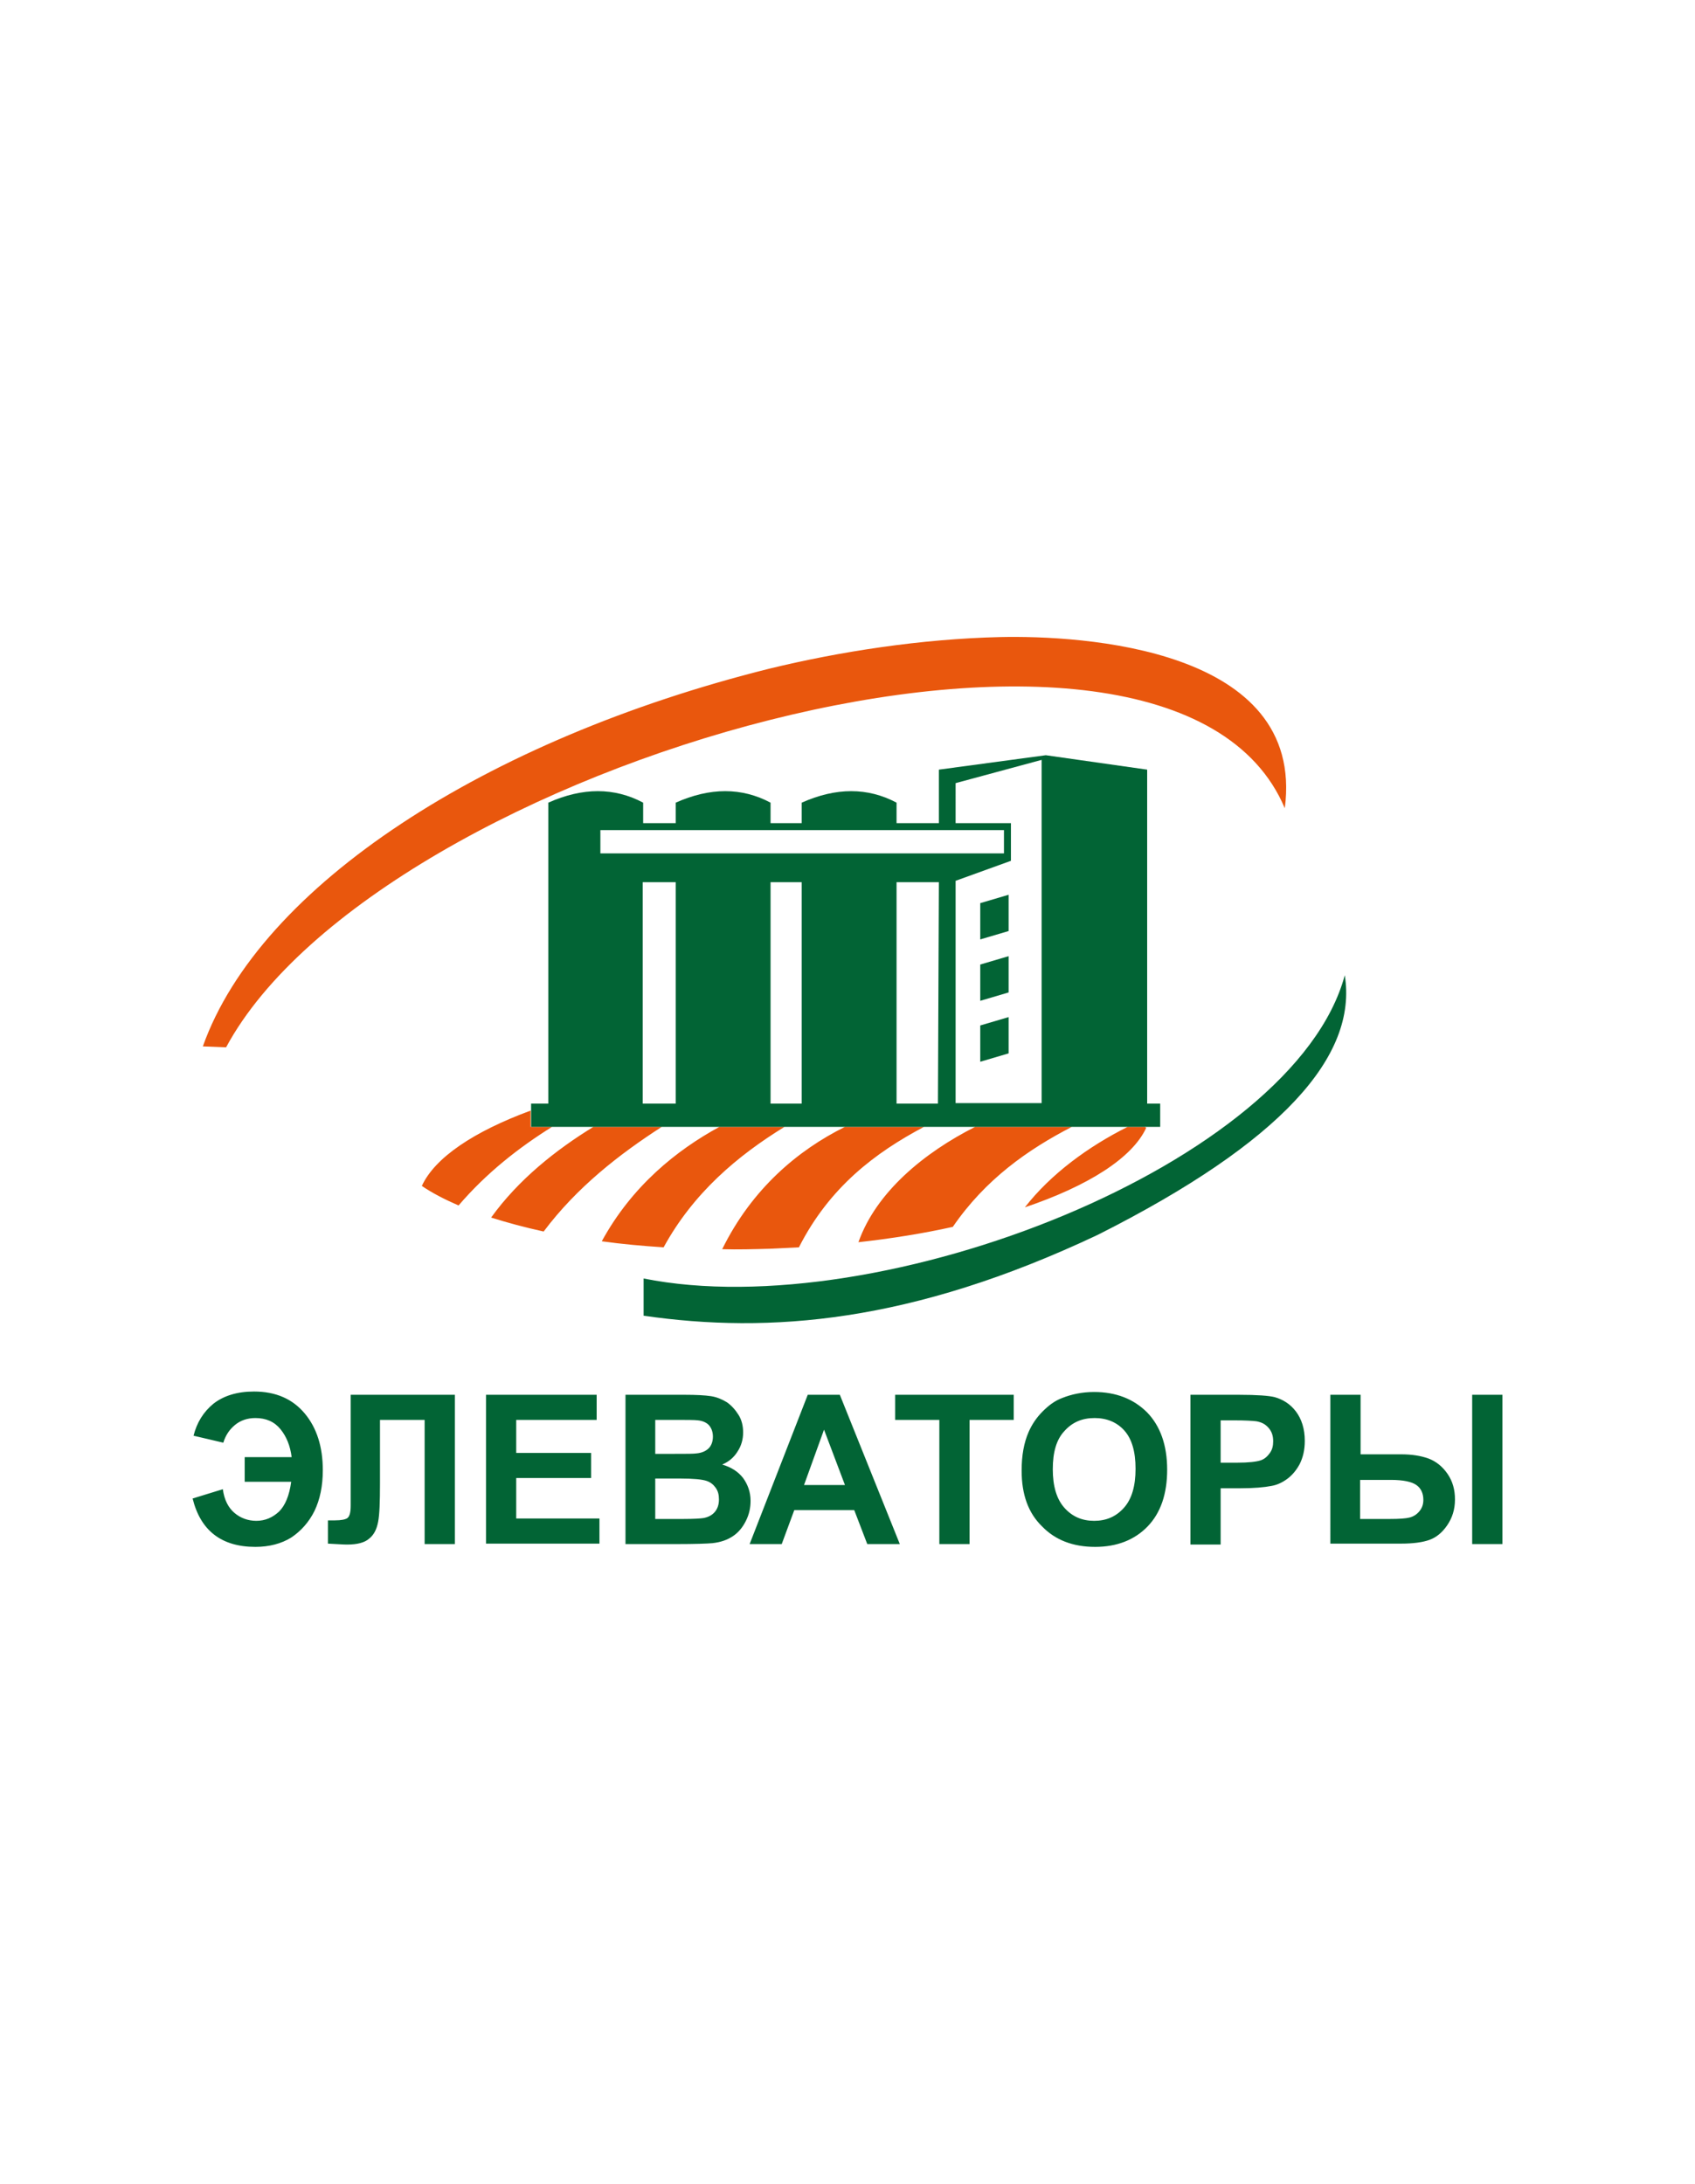 <?xml version="1.0" encoding="UTF-8" standalone="no"?>
<!-- Creator: CorelDRAW Home & Student X7 -->

<svg
   xmlns:dc="http://purl.org/dc/elements/1.1/"
   xmlns:cc="http://creativecommons.org/ns#"
   xmlns:rdf="http://www.w3.org/1999/02/22-rdf-syntax-ns#"
   xmlns:svg="http://www.w3.org/2000/svg"
   xmlns="http://www.w3.org/2000/svg"
   xmlns:sodipodi="http://sodipodi.sourceforge.net/DTD/sodipodi-0.dtd"
   xmlns:inkscape="http://www.inkscape.org/namespaces/inkscape"
   xml:space="preserve"
   width="132px"
   height="170px"
   version="1.1"
   style="shape-rendering:geometricPrecision; text-rendering:geometricPrecision; image-rendering:optimizeQuality; fill-rule:evenodd; clip-rule:evenodd"
   viewBox="0 0 13200 17000"
   id="svg31"
   sodipodi:docname="LOGO_storage_pure.svg"
   inkscape:version="0.92.4 (5da689c313, 2019-01-14)"><sodipodi:namedview
   pagecolor="#ffffff"
   bordercolor="#666666"
   borderopacity="1"
   objecttolerance="10"
   gridtolerance="10"
   guidetolerance="10"
   inkscape:pageopacity="1"
   inkscape:pageshadow="2"
   inkscape:window-width="1600"
   inkscape:window-height="837"
   id="namedview33"
   showgrid="false"
   inkscape:zoom="1.3882353"
   inkscape:cx="38.533898"
   inkscape:cy="59.067797"
   inkscape:window-x="-8"
   inkscape:window-y="-8"
   inkscape:window-maximized="1"
   inkscape:current-layer="svg31" />
 <defs
   id="defs4">
  <style
   type="text/css"
   id="style2">
   <![CDATA[
    .fil1 {fill:#AB9F6C}
    .fil2 {fill:#BC002D}
    .fil3 {fill:#AB9F6C;fill-rule:nonzero}
    .fil0 {fill:#BC002D;fill-rule:nonzero}
   ]]>
  </style>
 </defs>
 
<g
   id="g14"
   transform="matrix(36.209,0,0,36.209,442.705,2341.496)"><path
     class="st0"
     d="m 31.4,160.3 5,0.2 C 69.1,99.8 239.5,50.7 264.1,109.1 268.6,74.6 220.4,71.9 202.8,72.3 185.9,72.7 168.4,75.4 153.2,79.1 92.3,94.3 43.7,125.7 31.4,160.3"
     id="path4-2"
     inkscape:connector-curvature="0"
     style="fill:#e9570d" /><path
     class="st0"
     d="m 86.4,194.5 c -3,-1.3 -5.7,-2.7 -7.9,-4.2 2.8,-6.1 11.2,-11.7 23.4,-16.2 v 3.5 h 4.6 c -7.2,4.5 -14.1,9.9 -20.1,16.9 m 18.3,5.6 c -4.1,-0.9 -7.8,-1.9 -11.3,-3 5.9,-8.2 14,-14.6 22,-19.5 h 14.7 c -9,5.8 -18.2,12.9 -25.4,22.5 z m 51.8,-22.5 c -10.1,6.2 -19.6,14.2 -26,25.9 -4.6,-0.3 -9,-0.7 -13.3,-1.3 6.5,-11.9 16.1,-19.6 25.3,-24.6 z m 3.1,25.9 c -2,0.1 -4.1,0.2 -6.2,0.3 -3.5,0.1 -6.9,0.2 -10.3,0.1 6.4,-13 16.3,-21.3 26.4,-26.3 h 17 c -10.4,5.5 -20.3,12.9 -26.9,25.9 z m 33.1,-4.4 c -6.3,1.4 -13.1,2.5 -20.3,3.3 3.8,-10.8 14.2,-19.3 25.1,-24.8 h 20.8 c -9.5,4.9 -18.6,11.3 -25.6,21.5 z m 41.6,-21.3 c -3,6.5 -12.5,12.5 -26.1,17.1 5.6,-7.2 13.7,-13.1 22.1,-17.3 h 3.7 z"
     id="path6-8"
     inkscape:connector-curvature="0"
     style="fill:#e9570d" /><path
     class="st1"
     d="m 126.2,210.2 c 51,10.2 139.9,-24.7 150.8,-65.2 2.8,17.4 -13.6,35.9 -53.1,55.8 -40.2,19 -70.7,21.3 -97.7,17.4 z"
     id="path8"
     inkscape:connector-curvature="0"
     style="clip-rule:evenodd;fill:#026435;fill-rule:evenodd" /><path
     class="st1"
     d="m 198.6,155.8 6.1,-1.8 v 7.8 l -6.1,1.8 z m 0,-13.1 6.1,-1.8 v 7.8 l -6.1,1.8 z m 0,-13.2 6.1,-1.8 v 7.8 l -6.1,1.8 z m -81.7,-15.7 h 86.8 v 5 h -86.8 z m 36.6,11.2 v 47.6 h 6.7 V 125 Z m -27.5,0 v 47.6 h 7.1 V 125 Z m 67.3,-12.7 h 11.9 v 8.1 l -11.9,4.3 v 47.8 h 18.5 V 98.7 l -18.5,5 z m -67.3,0 h 7.1 v -4.4 c 7.4,-3.3 14.2,-3.3 20.4,0 v 4.4 h 6.7 v -4.4 c 7.4,-3.3 14.2,-3.3 20.4,0 v 4.4 h 9.1 v -11.5 l 23,-3.1 21.8,3.1 v 71.8 h 2.8 v 5 H 102 v -5 h 3.7 v -64.7 c 7.4,-3.3 14.2,-3.3 20.4,0 v 4.4 z m 63.5,60.3 0.2,-47.6 h -9.1 v 47.6 z"
     id="path10-6"
     inkscape:connector-curvature="0"
     style="clip-rule:evenodd;fill:#026435;fill-rule:evenodd" /><path
     class="st1"
     d="m 304.4,235.2 h 6.5 v 32.1 h -6.5 z m -24,26.7 h 6.3 c 2,0 3.4,-0.1 4.2,-0.3 0.8,-0.2 1.5,-0.6 2.1,-1.3 0.6,-0.7 0.9,-1.5 0.9,-2.5 0,-1.4 -0.5,-2.5 -1.5,-3.2 -1,-0.7 -2.8,-1.1 -5.5,-1.1 h -6.6 v 8.4 z m -6.5,-26.7 h 6.5 V 248 h 8.7 c 2.3,0 4.2,0.3 5.9,0.9 1.6,0.6 3,1.7 4.1,3.3 1.1,1.6 1.6,3.4 1.6,5.5 0,2.2 -0.6,4 -1.7,5.6 -1.1,1.6 -2.4,2.6 -3.8,3.1 -1.4,0.5 -3.4,0.8 -6.1,0.8 h -15.2 z m -23.6,5.4 v 9.2 h 3.5 c 2.5,0 4.2,-0.2 5.1,-0.5 0.9,-0.3 1.5,-0.9 2,-1.6 0.5,-0.7 0.7,-1.5 0.7,-2.5 0,-1.2 -0.3,-2.1 -1,-2.9 -0.7,-0.8 -1.5,-1.2 -2.6,-1.4 -0.8,-0.1 -2.3,-0.2 -4.7,-0.2 h -3 z m -6.5,26.7 v -32.1 h 10.4 c 3.9,0 6.5,0.2 7.7,0.5 1.8,0.5 3.4,1.5 4.6,3.1 1.2,1.6 1.9,3.7 1.9,6.3 0,2 -0.4,3.6 -1.1,5 -0.7,1.3 -1.6,2.4 -2.7,3.2 -1.1,0.8 -2.2,1.3 -3.4,1.5 -1.5,0.3 -3.8,0.5 -6.7,0.5 h -4.2 v 12.1 h -6.5 z m -29.6,-16.1 c 0,3.6 0.8,6.4 2.5,8.3 1.7,1.9 3.8,2.8 6.4,2.8 2.6,0 4.7,-0.9 6.4,-2.8 1.7,-1.9 2.5,-4.7 2.5,-8.4 0,-3.7 -0.8,-6.4 -2.4,-8.2 -1.6,-1.8 -3.8,-2.7 -6.4,-2.7 -2.7,0 -4.8,0.9 -6.5,2.8 -1.7,1.8 -2.5,4.5 -2.5,8.2 z m -6.7,0.3 c 0,-3.3 0.5,-6 1.5,-8.3 0.7,-1.6 1.7,-3.1 3,-4.4 1.3,-1.3 2.6,-2.3 4.2,-2.9 2,-0.8 4.3,-1.3 6.9,-1.3 4.7,0 8.5,1.5 11.4,4.4 2.8,2.9 4.3,7 4.3,12.3 0,5.2 -1.4,9.3 -4.2,12.2 -2.8,2.9 -6.6,4.4 -11.3,4.4 -4.8,0 -8.6,-1.5 -11.4,-4.4 -3,-2.9 -4.4,-6.9 -4.4,-12 z m -17.7,15.8 v -26.7 h -9.5 v -5.4 h 25.5 v 5.4 h -9.5 v 26.7 z m -20.3,-12.7 -4.5,-11.9 -4.3,11.9 z m 11.8,12.7 h -7 l -2.8,-7.3 h -12.9 l -2.7,7.3 H 149 l 12.5,-32.1 h 6.9 z m -52.6,-14 v 8.6 h 6 c 2.3,0 3.8,-0.1 4.4,-0.2 1,-0.2 1.8,-0.6 2.4,-1.3 0.6,-0.7 0.9,-1.6 0.9,-2.7 0,-1 -0.2,-1.8 -0.7,-2.5 -0.5,-0.7 -1.1,-1.2 -2,-1.5 -0.9,-0.3 -2.8,-0.5 -5.8,-0.5 h -5.2 z m 0,-12.8 v 7.4 h 4.2 c 2.5,0 4.1,0 4.7,-0.1 1.1,-0.1 2,-0.5 2.6,-1.1 0.6,-0.6 0.9,-1.5 0.9,-2.5 0,-1 -0.3,-1.8 -0.8,-2.4 -0.5,-0.6 -1.4,-1 -2.4,-1.1 -0.6,-0.1 -2.5,-0.1 -5.5,-0.1 h -3.7 z m -6.5,-5.3 H 135 c 2.5,0 4.4,0.1 5.7,0.3 1.3,0.2 2.4,0.7 3.4,1.3 1,0.7 1.8,1.6 2.5,2.7 0.7,1.1 1,2.4 1,3.8 0,1.5 -0.4,2.9 -1.2,4.1 -0.8,1.3 -1.9,2.2 -3.3,2.8 2,0.6 3.4,1.5 4.5,2.9 1,1.4 1.6,3 1.6,4.9 0,1.5 -0.3,2.9 -1,4.3 -0.7,1.4 -1.6,2.5 -2.8,3.3 -1.2,0.8 -2.6,1.3 -4.4,1.5 -1.1,0.1 -3.7,0.2 -7.8,0.2 h -10.9 v -32.1 z m -29.9,32.1 v -32.1 h 23.8 v 5.4 H 98.8 v 7.1 h 16.1 v 5.4 H 98.8 v 8.7 h 17.9 v 5.4 H 92.3 Z M 63.1,235.2 h 22.5 v 32.1 h -6.5 v -26.7 h -9.6 v 13.7 c 0,3.9 -0.1,6.7 -0.4,8.2 -0.3,1.6 -0.9,2.8 -1.9,3.6 -1,0.9 -2.6,1.3 -4.8,1.3 -0.8,0 -2.1,-0.1 -4.1,-0.2 v -5 h 1.5 c 1.4,0 2.3,-0.2 2.7,-0.5 0.5,-0.4 0.7,-1.3 0.7,-2.7 v -5.5 -18.3 z m -22.7,13.4 h 10.1 c -0.3,-2.4 -1.1,-4.4 -2.4,-6 -1.3,-1.6 -3.1,-2.4 -5.4,-2.4 -1.7,0 -3.2,0.5 -4.4,1.5 -1.2,1 -2,2.2 -2.5,3.8 L 29.4,244 c 0.7,-2.8 2.1,-5.1 4.3,-6.9 2.2,-1.7 5.1,-2.6 8.7,-2.6 4.7,0 8.3,1.6 10.9,4.7 2.6,3.1 3.9,7.2 3.9,12.2 0,3.4 -0.6,6.3 -1.8,8.8 -1.2,2.4 -2.9,4.3 -5,5.7 -2.1,1.3 -4.7,2 -7.7,2 -7.3,0 -11.8,-3.5 -13.5,-10.4 l 6.5,-2 c 0.3,2.3 1.2,4 2.5,5.1 1.3,1.1 2.9,1.7 4.7,1.7 1.9,0 3.5,-0.7 4.9,-2 1.3,-1.3 2.2,-3.4 2.6,-6.4 h -10 z"
     id="path12"
     inkscape:connector-curvature="0"
     style="clip-rule:evenodd;fill:#026435;fill-rule:evenodd" /></g></svg>